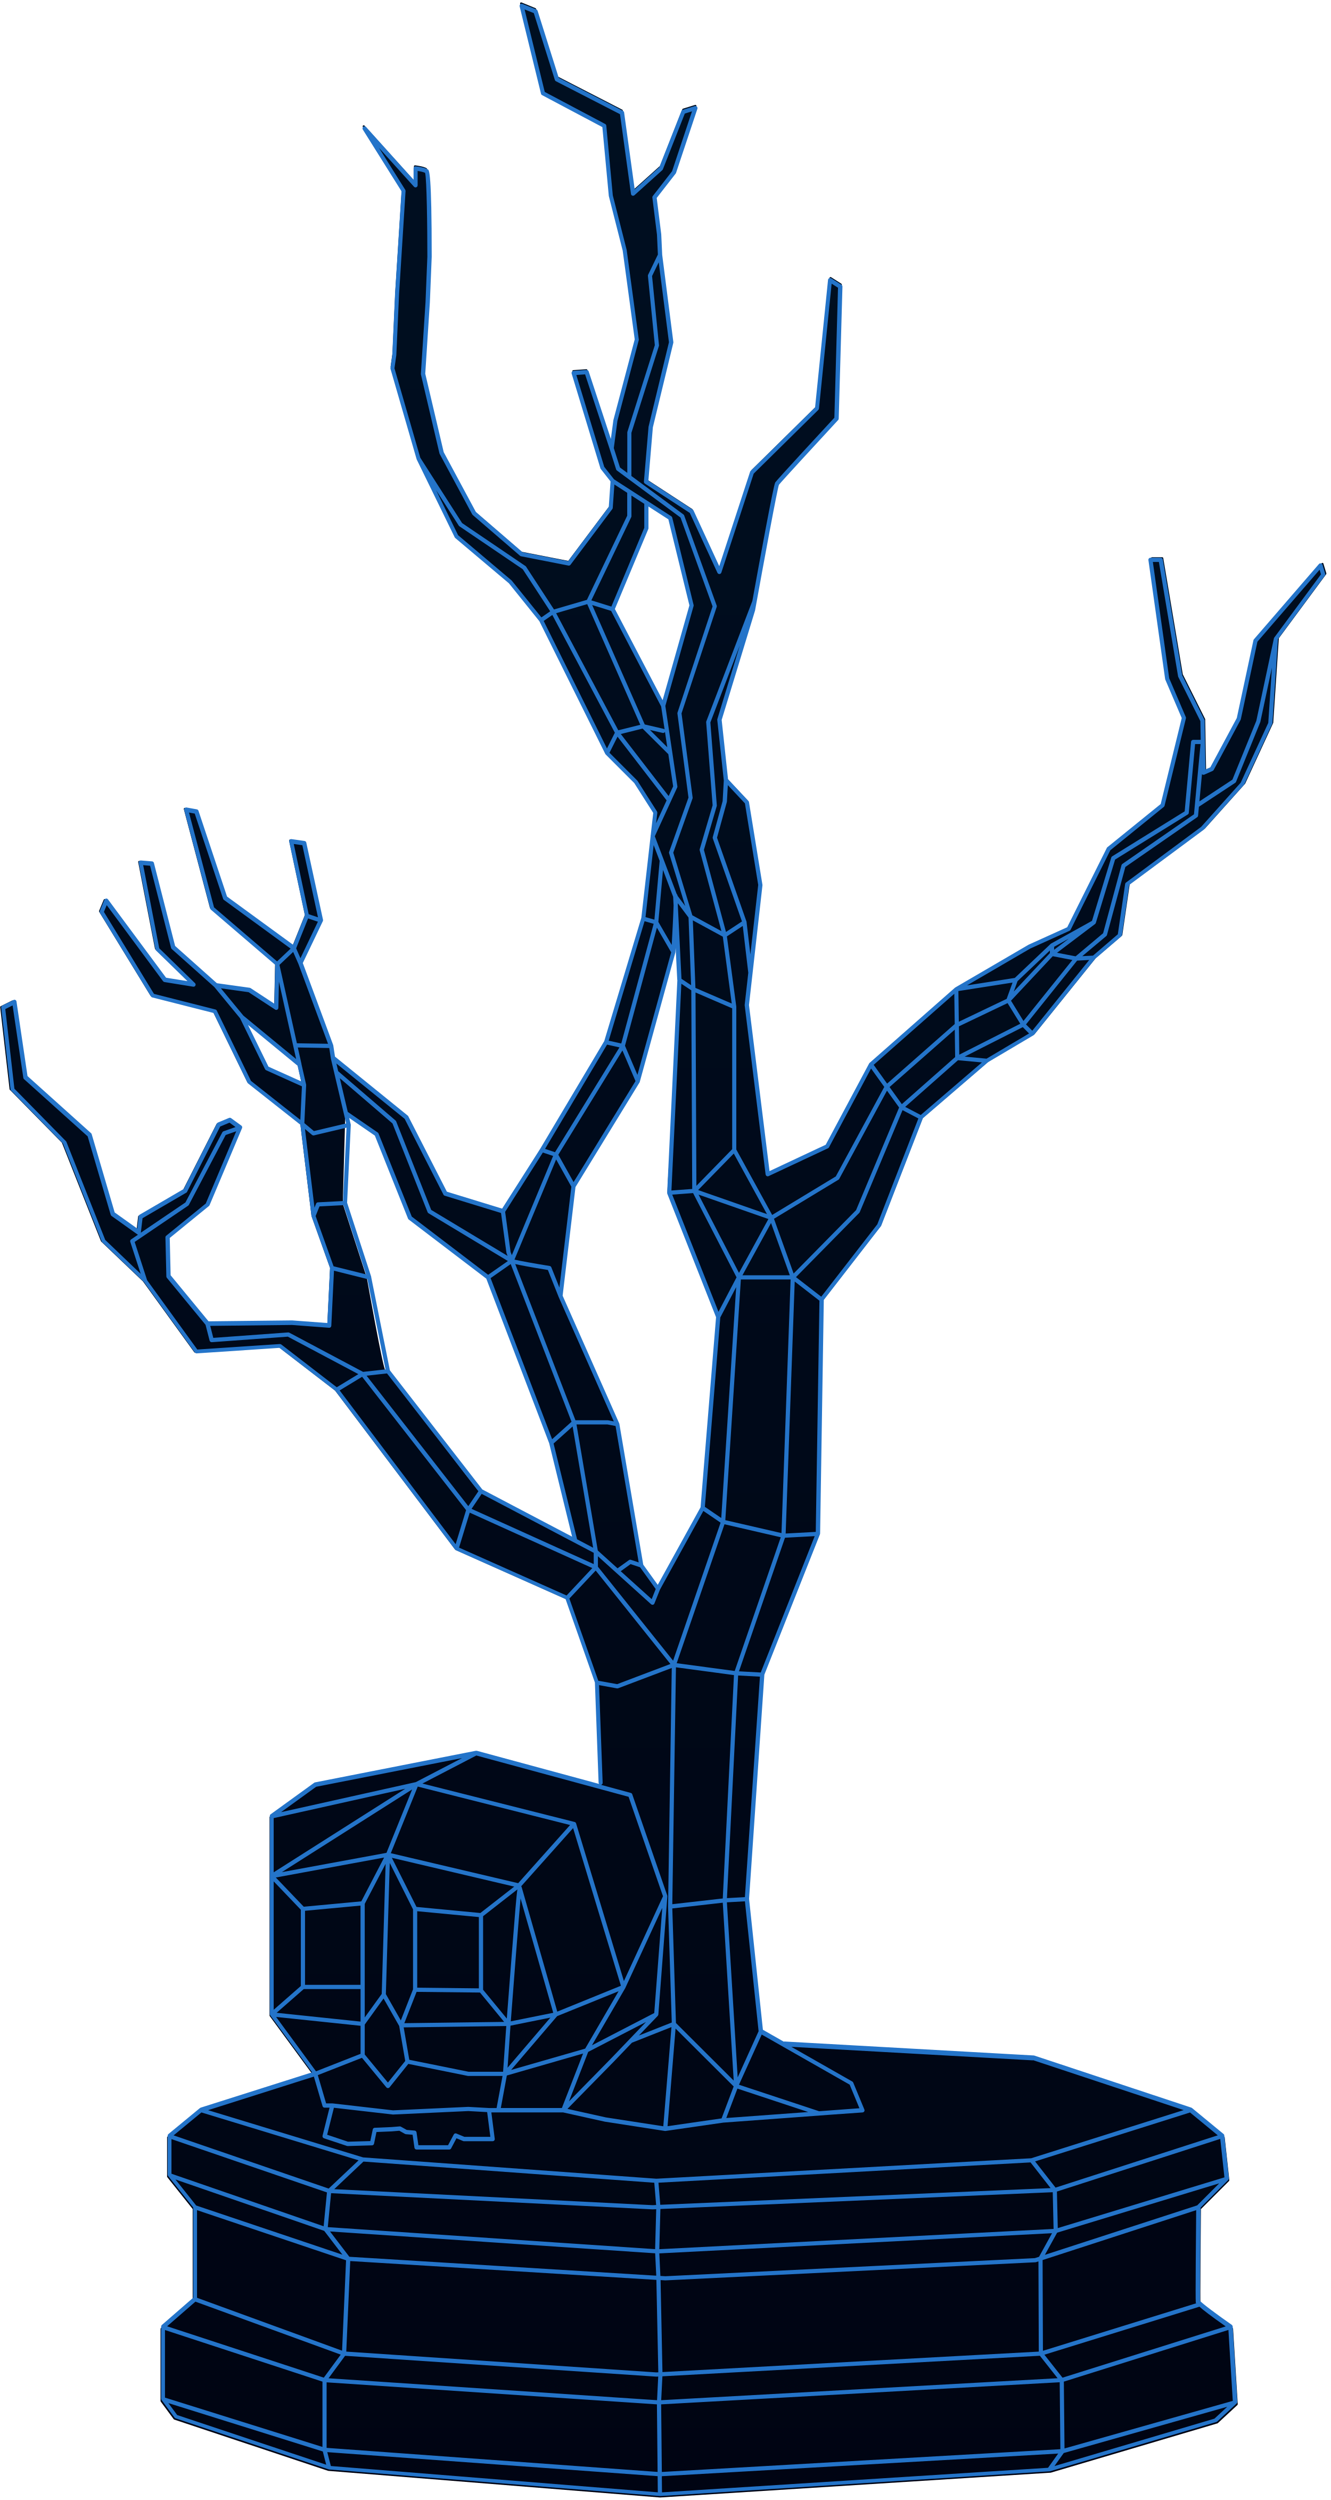 <svg width="278" height="522" viewBox="0 0 278 522" fill="none" xmlns="http://www.w3.org/2000/svg">
<path d="M276.422 117.673C276.396 117.594 276.334 117.542 276.255 117.524C276.176 117.507 276.097 117.533 276.045 117.594L262.42 133.343C262.42 133.343 262.376 133.404 262.376 133.439L258.883 149.74L253.291 160.14L251.912 160.753L251.728 150.196C251.728 150.196 251.728 150.135 251.702 150.099L247.049 140.796L242.967 116.525C242.949 116.419 242.862 116.34 242.748 116.34H240.606C240.544 116.34 240.483 116.367 240.439 116.419C240.395 116.463 240.377 116.533 240.386 116.595L243.889 141.48C243.889 141.48 243.889 141.515 243.906 141.533L247.383 149.626L242.941 167.759L231.713 176.852C231.713 176.852 231.669 176.896 231.651 176.923L223.32 193.574L215.2 197.248L199.794 206.218L181.885 221.967C181.885 221.967 181.85 222.002 181.833 222.028L172.721 239.074L160.606 244.748L156.261 209.717L159.079 184.639C159.079 184.639 159.079 184.595 159.079 184.578L156.261 167.277C156.261 167.277 156.234 167.198 156.208 167.163L151.88 162.551L150.528 150.029L157.525 127.108C159.377 116.867 162.239 101.39 162.555 100.75C162.862 100.285 171.632 90.789 174.986 87.167C175.021 87.132 175.038 87.08 175.047 87.027L175.828 59.424C175.828 59.345 175.793 59.275 175.723 59.231L173.581 57.872C173.52 57.828 173.44 57.828 173.37 57.863C173.3 57.898 173.256 57.959 173.247 58.038L170.535 84.782L156.963 98.137C156.963 98.137 156.919 98.189 156.91 98.225L150.274 118.498L144.673 106.371C144.673 106.371 144.629 106.3 144.594 106.283L135.166 100.136L136.123 88.833L140.407 71.147C140.407 71.147 140.407 71.095 140.407 71.068L138.072 52.812L137.878 48.516L136.913 40.825L140.942 35.652C140.942 35.652 140.968 35.608 140.977 35.591L145.454 22.175C145.481 22.096 145.454 22.008 145.402 21.956C145.34 21.894 145.252 21.877 145.182 21.903L142.654 22.683C142.592 22.701 142.54 22.753 142.513 22.815L137.861 34.626L132.365 39.563L130.083 23.06C130.074 22.99 130.03 22.929 129.969 22.894L116.423 15.94L111.973 1.84C111.955 1.779 111.902 1.726 111.841 1.7L108.927 0.508C108.848 0.481 108.769 0.49 108.698 0.543C108.637 0.595 108.611 0.683 108.628 0.762L113.105 19.035C113.123 19.097 113.158 19.149 113.219 19.176L125.957 25.928L127.318 40.422L130.232 51.865L132.76 70.481L128.292 87.378L127.643 92.262L122.683 77.233C122.647 77.136 122.56 77.066 122.463 77.084L119.742 77.276C119.672 77.276 119.61 77.32 119.575 77.373C119.54 77.425 119.522 77.496 119.549 77.557L125.58 97.383C125.58 97.383 125.597 97.435 125.615 97.453L127.704 100.11L127.326 105.599L118.688 117.103L108.953 115.201L99.103 106.713L92.326 94.138L88.446 77.671L89.421 62.729L89.807 53.198C89.807 46.621 89.719 35.529 89.122 35.135C88.507 34.731 86.875 34.538 86.69 34.512C86.629 34.512 86.567 34.53 86.524 34.565C86.48 34.608 86.453 34.67 86.453 34.731V37.66L76.13 26.226C76.051 26.138 75.928 26.129 75.831 26.2C75.743 26.27 75.717 26.392 75.779 26.489L83.916 39.458L82.556 60.967L81.976 73.778L81.59 76.496C81.59 76.496 81.59 76.557 81.59 76.584L87.05 95.471L95.03 111.798C95.03 111.798 95.065 111.851 95.083 111.868L106.346 121.365L112.745 129.292L126.563 157.088C126.563 157.088 126.589 157.132 126.607 157.149L132.611 163.138L136.658 169.487L136.088 174.336L134.147 191.54L126.387 217.346L112.965 239.89L104.88 252.578L93.064 248.965L84.935 233.112C84.935 233.112 84.9 233.059 84.873 233.041L69.563 220.651L69.186 218.249V218.179L62.786 200.966L67.026 192.11V192.101C67.026 192.101 67.026 192.101 67.035 192.092C67.035 192.075 67.035 192.066 67.035 192.048C67.035 192.022 67.053 191.996 67.044 191.969L63.541 175.835C63.524 175.748 63.445 175.677 63.357 175.669L60.636 175.283C60.565 175.274 60.495 175.3 60.442 175.353C60.39 175.406 60.372 175.476 60.39 175.546L63.682 191.031L61.083 197.511L46.967 187.217L40.954 169.206C40.928 169.127 40.866 169.075 40.787 169.057L38.645 168.671C38.575 168.663 38.496 168.68 38.443 168.742C38.391 168.794 38.373 168.873 38.391 168.943L43.842 189.549C43.842 189.549 43.877 189.628 43.912 189.663L57.458 201.255L57.273 209.892L51.962 206.42C51.962 206.42 51.901 206.394 51.874 206.385L44.931 205.42L36.082 197.538L31.622 180.106C31.596 180.018 31.517 179.948 31.429 179.939L29.094 179.746C29.024 179.737 28.953 179.764 28.91 179.816C28.866 179.869 28.848 179.939 28.857 180L32.36 198.081C32.36 198.081 32.386 198.169 32.421 198.195L39.514 205.096L34.256 204.245L22.045 187.796C22.001 187.734 21.922 187.699 21.843 187.708C21.764 187.717 21.694 187.769 21.667 187.839L20.693 190.172C20.666 190.233 20.675 190.312 20.71 190.374L31.412 207.867C31.438 207.92 31.491 207.955 31.543 207.963L44.483 211.243L51.637 225.921C51.637 225.921 51.672 225.974 51.699 226L62.725 234.69L65.06 253.893L68.94 264.74L68.369 276.525L60.794 275.955L43.192 276.148L35.134 266.371L34.941 258.391L43.227 251.657C43.227 251.657 43.28 251.605 43.289 251.569L50.101 235.435C50.119 235.383 50.119 235.33 50.101 235.286C50.101 235.277 50.084 235.269 50.075 235.26C50.057 235.234 50.048 235.199 50.022 235.181L47.88 233.629C47.819 233.585 47.74 233.576 47.669 233.603L45.334 234.576C45.291 234.594 45.247 234.629 45.22 234.681L38.241 248.422L28.953 253.832C28.892 253.867 28.857 253.928 28.848 253.998L28.506 256.936L23.423 253.306L18.577 236.856C18.577 236.856 18.542 236.786 18.516 236.751L5.146 224.746L2.82 209.077C2.811 209.007 2.767 208.945 2.705 208.91C2.644 208.875 2.565 208.875 2.504 208.91L0.16 210.077C0.081 210.12 0.028 210.208 0.037 210.296L1.994 227.403C1.994 227.456 2.021 227.5 2.056 227.535L12.924 238.583L21.079 259.146C21.079 259.146 21.105 259.198 21.132 259.224L29.866 267.555L40.568 282.33C40.611 282.391 40.691 282.435 40.761 282.417L58.195 281.26L69.976 290.327L95.065 323.542C95.065 323.542 95.118 323.595 95.153 323.612L118.223 333.88L124.412 351.452L124.675 351.584L125.185 372.409L125.29 372.988L99.393 365.973C99.393 365.973 99.323 365.964 99.296 365.973L65.63 372.585C65.63 372.585 65.569 372.602 65.543 372.62L56.395 379.231C56.395 379.231 56.369 379.266 56.352 379.284C56.352 379.284 56.343 379.293 56.334 379.301C56.316 379.336 56.299 379.372 56.299 379.415V420.821C56.299 420.864 56.316 420.917 56.343 420.952L65.306 433.149L41.656 440.638C41.656 440.638 41.647 440.646 41.639 440.655C41.63 440.655 41.612 440.664 41.603 440.673C41.603 440.673 41.586 440.673 41.577 440.673L34.967 446.109C34.967 446.109 34.914 446.162 34.897 446.197C34.897 446.197 34.897 446.206 34.897 446.214C34.897 446.232 34.897 446.258 34.897 446.276V454.439C34.897 454.439 34.914 454.474 34.914 454.492C34.914 454.51 34.914 454.527 34.932 454.545C34.932 454.545 34.932 454.562 34.941 454.571L40.243 461.217V480.289L33.606 486.059C33.606 486.059 33.597 486.094 33.589 486.103C33.571 486.12 33.553 486.129 33.545 486.155C33.545 486.173 33.545 486.182 33.545 486.19C33.545 486.199 33.527 486.208 33.527 486.217V501.281C33.527 501.281 33.545 501.325 33.545 501.351C33.545 501.369 33.545 501.378 33.562 501.395V501.413L36.284 505.104C36.284 505.104 36.345 505.166 36.389 505.183L68.554 515.89L137.852 521.449L219.37 516.275C219.37 516.275 219.379 516.275 219.388 516.275C219.396 516.275 219.388 516.275 219.396 516.275H219.449L254.283 505.972C254.318 505.964 254.344 505.946 254.37 505.92L258.461 502.132C258.461 502.132 258.461 502.114 258.47 502.105C258.496 502.079 258.505 502.044 258.505 502.009C258.505 501.991 258.523 501.983 258.523 501.956L257.548 486.208C257.548 486.208 257.539 486.19 257.539 486.182C257.539 486.173 257.539 486.164 257.539 486.155C257.531 486.12 257.504 486.103 257.478 486.085C257.469 486.076 257.469 486.05 257.452 486.041C254.335 483.875 250.912 481.341 250.736 480.938C250.657 480.421 250.78 466.628 250.833 461.235L256.706 455.369C256.706 455.369 256.706 455.351 256.714 455.342C256.741 455.307 256.749 455.281 256.749 455.237C256.749 455.22 256.767 455.211 256.767 455.193L255.793 446.249C255.793 446.249 255.793 446.232 255.793 446.214C255.784 446.188 255.766 446.171 255.749 446.153L249.13 440.708C249.13 440.708 249.112 440.708 249.103 440.699C249.086 440.69 249.077 440.673 249.059 440.673L216.166 429.782C216.166 429.782 216.131 429.773 216.104 429.773L163.951 426.853C163.881 426.853 163.819 426.88 163.784 426.932L159.184 424.319L156.278 396.768L159.491 349.856L171.158 320.438C171.158 320.438 171.176 320.385 171.176 320.359L171.957 271.448L183.975 255.954C183.975 255.954 184.001 255.919 184.01 255.901L192.745 233.401L206.492 221.598L216.025 215.96C216.025 215.96 216.052 215.943 216.061 215.934C216.061 215.934 216.061 215.934 216.069 215.934C216.069 215.934 216.078 215.934 216.078 215.925L228.895 200.01L234.346 195.345C234.346 195.345 234.417 195.266 234.417 195.214L235.962 184.613L251.684 172.977L260.05 163.647C260.05 163.647 260.077 163.612 260.085 163.594L265.923 150.959C265.923 150.959 265.941 150.906 265.941 150.88L267.108 133.255L276.993 119.892C277.037 119.839 277.046 119.76 277.028 119.699L276.44 117.752L276.422 117.673ZM55.43 223.098L50.909 213.023L61.979 221.555L63.076 226.544L55.43 223.107V223.098ZM128.16 126.863L135.192 110.045L135.21 105.011L139.792 107.966L144.234 126.1L138.458 146.504L128.16 126.863ZM100.306 311.634C100.236 312.09 80.949 286.179 80.484 286.083C80.019 285.986 76.621 266.818 76.621 266.818L71.591 251.315L72.135 232.156L78.491 236.523L85.558 254.06L101.728 266.371L115.045 300.866L119.663 321.306C119.663 321.306 100.385 311.178 100.315 311.643L100.306 311.634ZM146.745 315.168C146.894 314.738 137.299 331.355 137.299 331.355L133.682 327.093L128.608 297.543L116.687 270.615L119.628 247.159L132.971 226.448L140.881 198.616L141.162 193.592C143.479 197.529 139.037 248.781 139.441 248.939C139.976 249.149 149.264 274.903 149.703 274.929C150.142 274.955 146.587 315.589 146.745 315.159V315.168Z" fill="url(#paint0_linear_642_882)"/>
<path d="M276.811 119.871L276.224 117.928C276.181 117.779 276.049 117.657 275.901 117.622C275.743 117.587 275.585 117.639 275.48 117.762L261.896 133.482C261.843 133.535 261.817 133.605 261.799 133.675L258.325 149.911L252.793 160.205L251.786 160.651L251.602 150.445C251.602 150.384 251.585 150.314 251.558 150.262L246.928 141.01L242.867 116.816C242.832 116.606 242.648 116.449 242.438 116.449H240.302C240.18 116.449 240.057 116.501 239.969 116.597C239.882 116.694 239.847 116.816 239.864 116.948L243.357 141.789C243.357 141.789 243.374 141.867 243.392 141.902L246.823 149.92L242.429 167.873L231.286 176.897C231.234 176.932 231.199 176.985 231.173 177.046L222.901 193.598L214.848 197.239L199.583 206.141C199.583 206.141 199.557 206.158 199.539 206.167C199.522 206.176 199.504 206.193 199.487 206.202L199.46 206.22L181.604 221.94C181.604 221.94 181.569 221.984 181.552 222.001C181.543 222.019 181.526 222.036 181.517 222.054C181.517 222.054 181.517 222.054 181.517 222.063L172.466 239.008L160.728 244.514L156.439 209.843L159.249 184.862C159.249 184.862 159.249 184.784 159.249 184.74L156.439 167.47C156.422 167.383 156.387 167.304 156.326 167.242L152.063 162.691L150.732 150.314L157.709 127.451C159.529 117.341 162.374 102.006 162.689 101.227C163.022 100.746 170.278 92.877 175.066 87.695C175.136 87.616 175.18 87.52 175.18 87.406L175.959 59.852C175.959 59.694 175.889 59.554 175.757 59.467L173.622 58.11C173.49 58.031 173.333 58.022 173.193 58.084C173.053 58.154 172.965 58.285 172.948 58.434L170.243 85.052L156.772 98.33C156.719 98.382 156.684 98.435 156.667 98.505L150.225 118.208L144.868 106.61C144.833 106.531 144.78 106.47 144.71 106.426L135.423 100.361L136.36 89.236L140.631 71.581C140.64 71.528 140.649 71.476 140.64 71.423L138.312 53.217L138.111 48.91L137.165 41.33L141.13 36.236C141.13 36.236 141.183 36.148 141.2 36.105L145.664 22.712C145.717 22.555 145.673 22.389 145.559 22.266C145.446 22.152 145.27 22.109 145.122 22.152L142.601 22.931C142.47 22.966 142.373 23.063 142.321 23.185L137.699 34.923L132.57 39.545L130.355 23.483C130.338 23.343 130.25 23.22 130.119 23.15L116.701 16.244L112.289 2.257C112.245 2.134 112.158 2.029 112.035 1.985L109.121 0.821C108.972 0.76 108.797 0.786 108.674 0.9C108.552 1.005 108.499 1.171 108.534 1.338L112.998 19.579C113.024 19.701 113.112 19.806 113.217 19.859L125.813 26.538L127.16 40.928L130.058 52.324L132.57 70.863L128.115 87.713L127.589 91.643L122.95 77.541C122.889 77.349 122.705 77.226 122.504 77.244L119.79 77.436C119.659 77.445 119.537 77.515 119.458 77.629C119.379 77.743 119.362 77.874 119.397 78.005L125.41 97.796C125.427 97.849 125.454 97.892 125.489 97.936L127.519 100.518L127.152 105.849L118.661 117.166L109.147 115.302L99.396 106.89L92.674 94.4L88.822 78.023L89.785 63.134L90.17 53.611C90.17 35.912 89.627 35.553 89.391 35.396C88.743 34.958 87.054 34.766 86.87 34.739C86.748 34.73 86.625 34.765 86.529 34.844C86.433 34.923 86.38 35.045 86.38 35.168V37.523L76.472 26.529C76.323 26.363 76.06 26.336 75.885 26.476C75.701 26.616 75.658 26.861 75.78 27.054L83.859 39.938L82.511 61.348L81.934 74.11L81.549 76.824C81.549 76.885 81.549 76.946 81.557 77.007L86.984 95.765C86.984 95.765 86.993 95.8 87.002 95.818L87.019 95.897L94.976 112.195C95.002 112.247 95.037 112.3 95.089 112.335L106.285 121.779L112.657 129.701L126.416 157.404C126.416 157.404 126.443 157.439 126.451 157.457C126.46 157.474 126.469 157.492 126.487 157.5C126.487 157.5 126.487 157.509 126.495 157.518L132.474 163.496L136.439 169.728L135.914 174.35C135.878 174.429 135.878 174.516 135.887 174.595L133.953 191.62L126.206 217.371L112.849 239.823L104.875 252.348L93.339 248.812L85.277 233.065C85.251 233.013 85.207 232.96 85.163 232.925L69.968 220.61L69.609 218.255C69.609 218.255 69.601 218.194 69.583 218.168L63.246 201.073L67.439 192.311C67.439 192.311 67.439 192.294 67.439 192.285C67.439 192.276 67.456 192.267 67.456 192.259C67.482 192.189 67.482 192.119 67.465 192.049C67.465 192.049 67.465 192.04 67.465 192.031L63.972 175.925C63.937 175.742 63.789 175.61 63.605 175.584L60.891 175.199C60.751 175.173 60.602 175.225 60.506 175.33C60.41 175.435 60.366 175.584 60.401 175.715L63.675 191.112L61.215 197.257L47.42 187.191L41.451 169.273C41.398 169.124 41.267 169.011 41.118 168.984L38.983 168.599C38.834 168.564 38.685 168.625 38.58 168.73C38.475 168.844 38.44 168.993 38.475 169.142L43.91 189.711C43.937 189.799 43.98 189.878 44.05 189.93L57.478 201.441L57.303 209.563L52.34 206.307C52.287 206.272 52.226 206.246 52.156 206.237L45.302 205.283L36.575 197.502L32.146 180.171C32.103 179.987 31.945 179.856 31.761 179.847L29.433 179.654C29.302 179.645 29.162 179.698 29.074 179.794C28.987 179.899 28.943 180.039 28.969 180.171L32.462 198.219C32.479 198.307 32.523 198.386 32.584 198.447L39.158 204.854L34.685 204.136L22.562 187.786C22.466 187.663 22.308 187.584 22.159 187.611C22.002 187.628 21.87 187.733 21.809 187.873L20.837 190.202C20.785 190.333 20.794 190.482 20.864 190.596L31.534 208.058C31.595 208.154 31.691 208.224 31.796 208.25L44.602 211.498L51.692 226.063C51.718 226.124 51.762 226.177 51.815 226.212L62.738 234.833L65.049 253.862C65.049 253.862 65.058 253.924 65.075 253.959L68.927 264.742L68.366 276.235L61.014 275.684L43.56 275.876L35.639 266.257L35.455 258.475L43.63 251.814C43.683 251.77 43.727 251.709 43.762 251.648L50.554 235.542C50.572 235.499 50.58 235.455 50.589 235.402C50.589 235.402 50.589 235.402 50.589 235.393C50.589 235.341 50.589 235.288 50.563 235.236C50.563 235.236 50.563 235.227 50.563 235.218C50.563 235.201 50.545 235.192 50.545 235.183C50.528 235.148 50.51 235.122 50.493 235.096C50.475 235.078 50.458 235.061 50.44 235.043C50.431 235.035 50.423 235.017 50.405 235.008L48.27 233.459C48.147 233.372 47.981 233.354 47.841 233.407L45.512 234.378C45.416 234.422 45.337 234.492 45.294 234.588L38.37 248.252L29.17 253.617C29.048 253.687 28.969 253.81 28.96 253.941L28.663 256.506L23.954 253.145L19.148 236.794C19.122 236.715 19.078 236.645 19.017 236.593L5.747 224.671L3.445 209.108C3.428 208.968 3.34 208.846 3.218 208.784C3.095 208.714 2.946 208.714 2.824 208.784L0.487 209.948C0.32 210.027 0.224 210.202 0.25 210.386L2.202 227.463C2.211 227.56 2.255 227.647 2.325 227.717L13.126 238.711L21.24 259.202C21.266 259.263 21.301 259.316 21.345 259.359L30.028 267.64L40.698 282.388C40.786 282.511 40.934 282.581 41.083 282.572L58.379 281.417L70.038 290.397L95.037 323.536C95.037 323.536 95.054 323.545 95.063 323.554C95.098 323.589 95.133 323.615 95.177 323.641C95.186 323.641 95.195 323.659 95.212 323.668L118.127 333.874L124.254 351.292L125.025 372.186C125.025 372.3 125.077 372.405 125.156 372.475L99.588 365.542H99.571C99.571 365.542 99.553 365.542 99.545 365.542C99.492 365.533 99.448 365.533 99.396 365.542H99.378L65.811 372.142C65.749 372.151 65.688 372.177 65.635 372.212L56.515 378.812C56.462 378.847 56.427 378.891 56.401 378.943C56.392 378.961 56.383 378.978 56.383 378.996C56.366 379.039 56.357 379.074 56.357 379.118C56.357 379.127 56.357 379.136 56.357 379.153V420.485C56.357 420.485 56.357 420.502 56.357 420.511C56.357 420.529 56.357 420.546 56.357 420.555C56.357 420.572 56.357 420.599 56.357 420.616C56.357 420.634 56.375 420.651 56.392 420.677C56.392 420.695 56.41 420.712 56.419 420.73V420.747L65.18 432.678L41.906 440.057C41.906 440.057 41.88 440.074 41.871 440.083C41.845 440.092 41.819 440.109 41.801 440.118C41.792 440.118 41.775 440.127 41.766 440.135L35.184 445.562C35.123 445.606 35.079 445.667 35.044 445.746C35.044 445.755 35.044 445.772 35.035 445.781C35.035 445.781 35.017 445.869 35.017 445.904V454.044C35.017 454.044 35.017 454.053 35.017 454.061C35.017 454.079 35.017 454.096 35.026 454.114C35.026 454.149 35.035 454.184 35.052 454.21C35.052 454.228 35.07 454.245 35.079 454.263C35.087 454.28 35.096 454.298 35.105 454.315L40.348 460.889V479.743L33.801 485.432C33.801 485.432 33.792 485.45 33.783 485.45C33.757 485.476 33.739 485.502 33.722 485.537C33.705 485.564 33.696 485.581 33.687 485.607C33.687 485.607 33.678 485.625 33.678 485.634C33.678 485.66 33.678 485.686 33.669 485.712C33.669 485.73 33.661 485.747 33.661 485.774V500.811C33.661 500.811 33.661 500.82 33.661 500.829C33.661 500.908 33.687 500.986 33.731 501.056V501.074L36.444 504.759C36.497 504.829 36.575 504.882 36.654 504.917L68.673 515.586C68.673 515.586 68.743 515.604 68.778 515.604L137.865 521.153C137.865 521.153 137.883 521.153 137.892 521.153C137.892 521.153 137.892 521.153 137.9 521.153H137.918L219.225 515.989C219.26 515.989 219.295 515.989 219.321 515.972L254.053 505.687C254.114 505.669 254.176 505.634 254.228 505.591L258.307 501.809C258.307 501.809 258.325 501.783 258.333 501.774C258.36 501.739 258.386 501.713 258.403 501.678C258.412 501.66 258.421 501.634 258.421 501.617C258.43 501.582 258.438 501.547 258.438 501.503C258.438 501.494 258.438 501.477 258.438 501.468L257.467 485.747C257.467 485.747 257.458 485.721 257.449 485.704C257.449 485.686 257.449 485.669 257.449 485.642C257.449 485.625 257.432 485.616 257.423 485.599C257.414 485.572 257.397 485.555 257.388 485.529C257.362 485.494 257.344 485.467 257.309 485.441C257.3 485.432 257.292 485.415 257.283 485.406C254.316 483.34 251.086 480.942 250.666 480.408C250.613 479.349 250.701 468.346 250.771 460.924L256.565 455.129C256.565 455.129 256.583 455.103 256.591 455.094C256.618 455.059 256.635 455.033 256.653 454.998C256.661 454.972 256.67 454.954 256.67 454.928C256.679 454.893 256.688 454.858 256.679 454.814C256.679 454.797 256.679 454.788 256.679 454.77L255.707 445.842C255.707 445.842 255.707 445.816 255.707 445.799C255.707 445.799 255.69 445.746 255.681 445.72C255.655 445.659 255.611 445.606 255.567 445.562L248.968 440.127C248.968 440.127 248.889 440.074 248.836 440.057C248.836 440.057 248.836 440.057 248.819 440.048L216.021 429.177C216.021 429.177 215.951 429.159 215.907 429.159L163.906 426.244C163.836 426.236 163.766 426.244 163.704 426.279L159.345 423.794L156.457 396.44L159.652 349.647L171.267 320.315C171.267 320.298 171.267 320.28 171.276 320.263C171.276 320.228 171.293 320.202 171.293 320.167L172.063 271.412L184.003 256.007C184.003 256.007 184.046 255.937 184.064 255.893L192.756 233.485L206.384 221.765L215.89 216.137C215.89 216.137 215.925 216.111 215.942 216.093C215.951 216.084 215.969 216.076 215.977 216.067C215.977 216.067 215.977 216.058 215.986 216.049C215.986 216.049 216.004 216.041 216.004 216.032L228.757 200.18L234.192 195.523C234.271 195.453 234.324 195.357 234.341 195.252L235.864 184.757L251.436 173.221C251.436 173.221 251.48 173.186 251.497 173.16L259.839 163.846C259.839 163.846 259.891 163.776 259.909 163.741L265.73 151.128C265.756 151.076 265.765 151.023 265.765 150.971L266.92 133.438L276.741 120.151C276.82 120.037 276.846 119.897 276.811 119.766V119.871ZM215.251 198.018L223.4 194.333C223.487 194.289 223.566 194.219 223.61 194.132L231.908 177.527L243.085 168.468C243.156 168.407 243.217 168.328 243.234 168.232L247.698 149.99C247.725 149.903 247.716 149.798 247.672 149.71L244.206 141.614L240.792 117.333H242.053L246.062 141.22C246.062 141.22 246.079 141.307 246.105 141.342L250.718 150.568L250.788 154.472H249.213C248.985 154.472 248.801 154.647 248.775 154.866L247.436 169.404L232.293 178.796C232.206 178.849 232.135 178.936 232.109 179.042L228.083 192.259L219.505 197.02C219.505 197.02 219.444 197.064 219.417 197.09C219.417 197.09 219.417 197.09 219.417 197.099L211.96 204.18L201.973 205.738L215.26 198.001L215.251 198.018ZM249.388 170.017L234.42 180.381C234.332 180.442 234.271 180.53 234.245 180.626L230.402 194.849L224.66 199.672L220.774 198.928L228.722 192.924C228.722 192.924 228.739 192.898 228.757 192.889C228.774 192.871 228.801 192.845 228.818 192.819C228.836 192.793 228.844 192.775 228.853 192.749C228.853 192.731 228.871 192.723 228.879 192.705L232.906 179.47L248.092 170.052C248.206 169.982 248.285 169.86 248.294 169.72L249.615 155.356H250.753L249.379 170.017H249.388ZM215.619 215.209L214.297 213.887L224.975 200.565L227.496 200.434L215.61 215.2L215.619 215.209ZM206.051 221.039L201.482 220.61L213.623 214.456L214.936 215.778L206.043 221.047L206.051 221.039ZM192.309 232.803L189.062 231.104L200.091 221.362L205.089 221.826L192.318 232.794L192.309 232.803ZM158.89 349.2L154.347 348.955L163.958 321.059L170.164 320.727L158.89 349.2ZM155.582 396.099L151.835 396.309L154.172 349.822L158.724 350.067L155.582 396.099ZM159.092 424.791L177.464 435.251L179.504 440.179L171.083 440.801L154.347 435.269L159.092 424.8V424.791ZM126.487 442.079L118.521 440.31L128.255 430.393L131.983 426.498L140.246 423.233L138.539 443.943L126.469 442.079H126.487ZM102.144 440.135L97.82 439.89L82.1 440.617L69.434 439.164C69.434 439.164 69.417 439.164 69.408 439.164C69.408 439.164 69.391 439.164 69.382 439.164H68.113L66.379 433.264L75.605 429.649L80.691 435.811C80.778 435.917 80.901 435.969 81.032 435.969C81.163 435.969 81.286 435.908 81.373 435.803L85.286 430.919L97.759 433.439C97.759 433.439 97.82 433.439 97.847 433.439H104.963L103.72 440.135H102.153H102.144ZM69.723 440.074L82.074 441.492L97.82 440.766L101.75 440.984L102.416 446.149H96.989L95.326 445.457C95.116 445.37 94.879 445.457 94.774 445.659L93.584 447.899H87.387L87.002 445.221C86.975 445.02 86.809 444.862 86.608 444.845L84.953 444.705L83.728 444.022C83.649 443.978 83.57 443.96 83.483 443.969L81.759 444.109L78.266 444.258C78.065 444.258 77.898 444.407 77.855 444.608L77.347 447.033L72.673 447.164L68.331 445.711L69.741 440.074H69.723ZM99.466 366.523L131.292 375.153L138.478 395.915L130.312 413.631L120.316 380.676C120.316 380.676 120.307 380.659 120.298 380.659C120.281 380.606 120.246 380.562 120.211 380.519C120.211 380.51 120.202 380.501 120.184 380.492C120.132 380.449 120.071 380.422 120.009 380.405C120.009 380.405 120.009 380.405 120.001 380.405L88.227 372.387L99.475 366.54L99.466 366.523ZM136.649 420.301L123.642 427.032L130.609 415.067C130.609 415.067 130.609 415.058 130.618 415.049V415.032L138.329 398.322L136.649 420.292V420.301ZM97.882 432.564L85.487 430.061L84.314 423.295L105.742 423.014L105.077 432.564H97.882ZM129.69 414.603L116.394 420.004L108.954 393.998C108.954 393.998 108.954 393.998 108.954 393.99C108.937 393.937 108.91 393.893 108.884 393.858C108.884 393.849 108.867 393.841 108.858 393.832L119.703 381.683L129.69 414.612V414.603ZM63.71 398.952L75.299 397.867V414.41H63.71V398.944V398.952ZM76.183 414.857V397.499L80.542 389.14L79.728 416.31L76.183 421.22V414.857ZM115.554 420.249L106.687 422.034C107.352 413.255 108.289 401.228 108.727 396.379L115.554 420.257V420.249ZM87.142 399.04L100.017 400.265V415.146L87.142 415.005V399.04ZM100.901 400.082L108.07 394.488C107.86 395.784 107.589 399.198 106.871 408.318C106.442 413.754 106.031 419.198 105.856 421.456L100.901 415.434V400.09V400.082ZM100.332 399.416L86.993 398.147L81.846 387.889L107.405 393.902L100.332 399.416ZM81.417 388.983L86.266 398.655V415.347L83.719 421.842L80.594 416.345L81.408 388.983H81.417ZM87.002 415.881L100.254 416.021L105.295 422.148L84.446 422.419L87.01 415.881H87.002ZM106.626 422.936L114.959 421.255L106.013 431.715L106.626 422.936ZM108.236 393.193L81.627 386.926L87.255 373.017L119.073 381.044L108.228 393.193H108.236ZM80.717 386.856L58.869 390.882L86.083 373.612L80.717 386.865V386.856ZM80.227 387.836L75.465 396.983L63.447 398.103L57.609 392.003L80.236 387.836H80.227ZM62.834 398.734V414.655L57.163 419.618V392.808L62.834 398.734ZM63.438 415.294H75.308V422.087L57.775 420.249L63.447 415.294H63.438ZM76.183 422.708L80.113 417.264L83.378 423.006L84.638 430.306L81.023 434.822L76.183 428.958V422.708ZM116.368 420.949L129.2 415.75L122.224 427.732L106.757 432.179L116.368 420.949ZM57.163 390.917V379.6L84.647 373.472L57.163 390.917ZM75.308 422.962V428.818L66.003 432.468L57.67 421.115L75.308 422.962ZM105.864 433.343L121.786 428.757L117.357 440.127H104.604L105.864 433.343ZM122.854 428.415L134.924 422.174L127.633 429.781L118.845 438.735L122.854 428.415ZM141.104 423.54L153.236 435.628L150.715 442.297L139.432 443.926L141.104 423.531V423.54ZM154.015 436.074L168.807 440.967L151.695 442.219L154.024 436.074H154.015ZM141.183 422.384L140.421 398.462L150.96 397.263L153.245 434.402L141.183 422.384ZM118.329 333.121L95.877 323.125L98.109 315.825L123.712 327.397L118.329 333.13V333.121ZM70.949 290.301L75.631 287.456L97.348 315.3L95.168 322.416L70.94 290.301H70.949ZM77.531 266.616V266.563L72.498 251.114L73.268 234.895C73.268 234.895 73.268 234.816 73.259 234.772L72.936 233.415L78.292 237.1L85.225 254.44C85.251 254.51 85.303 254.58 85.365 254.624L101.567 266.966L114.705 301.339L119.493 320.84L100.744 310.985L81.435 286.109L77.531 266.642C77.531 266.642 77.531 266.624 77.531 266.616ZM71.64 250.764L66.406 251.035C66.239 251.035 66.082 251.149 66.021 251.306L65.688 252.147L63.701 235.726L65.18 236.96C65.259 237.03 65.355 237.065 65.46 237.065C65.495 237.065 65.531 237.065 65.566 237.057L72.375 235.446L71.649 250.773L71.64 250.764ZM62.152 222.509L62.896 225.774L56.077 222.71L51.797 213.992L62.152 222.509ZM62.975 222.168L62.204 218.701L68.769 218.815L69.102 220.977C69.102 220.977 69.102 220.986 69.102 220.995C69.102 220.995 69.102 221.004 69.102 221.012L72.296 234.562L65.566 236.155L63.57 234.492L63.946 226.562C63.946 226.562 63.946 226.509 63.937 226.483C63.937 226.474 63.937 226.457 63.937 226.448L62.966 222.185L62.975 222.168ZM113.383 240.637L115.528 241.346L106.906 262.064L106.643 261.39L105.506 253.022L113.383 240.637ZM126.802 218.106L129.384 218.684L115.922 240.567L113.847 239.875L126.793 218.106H126.802ZM134.636 192.337L136.526 192.88L129.76 217.87L127.134 217.283L134.627 192.337H134.636ZM137.778 179.759L136.684 192.014L134.828 191.48L136.526 176.442L137.787 179.759H137.778ZM150.969 195.567L152.833 209.528L145.253 206.263L144.71 192.162L150.969 195.567ZM153.455 348.885L141.34 347.257L151.319 318.25L163.074 320.963L153.455 348.885ZM142.312 205.397L144.386 206.771L144.579 248.243L140.238 248.567L142.312 205.397ZM152.929 239.936L145.454 247.586L145.27 207.218L152.929 210.526V239.945V239.936ZM145.909 249.425L160.492 254.519L154.347 265.766L145.909 249.425ZM144.763 249.109L153.84 266.694L150.067 273.889L140.404 249.425L144.763 249.101V249.109ZM150.444 275.071L153.761 268.734L150.645 316.945L147.222 314.608L150.444 275.071ZM163.232 320.096L151.494 317.392L154.741 267.141H165.131L163.223 320.105L163.232 320.096ZM155.074 266.265L161.043 255.35L164.965 266.265H155.074ZM145.813 248.471L153.262 240.847L160.194 253.495L145.813 248.471ZM143.809 191.558L144.351 205.703L142.338 204.364L141.577 189.081C141.577 188.906 141.577 188.74 141.577 188.591L143.8 191.558H143.809ZM141.48 204.583L139.345 249.022C139.345 249.022 139.345 249.039 139.345 249.048C139.345 249.057 139.345 249.066 139.345 249.074C139.345 249.101 139.362 249.127 139.362 249.153C139.362 249.171 139.362 249.188 139.362 249.206L149.559 275.018L146.321 314.705L137.384 330.898L134.355 326.688L129.366 297.295C129.366 297.295 129.366 297.295 129.366 297.286V297.269C129.366 297.242 129.357 297.216 129.34 297.199L117.515 270.528L120.202 247.84L133.585 225.993C133.585 225.993 133.594 225.966 133.603 225.949C133.603 225.931 133.611 225.923 133.62 225.905C133.62 225.896 133.629 225.888 133.629 225.879L141.052 198.902C141.052 198.876 141.06 198.85 141.069 198.823C141.087 198.517 141.104 198.219 141.122 197.931L141.454 204.6L141.48 204.583ZM120.534 321.392L115.624 301.391L119.598 297.829L123.887 323.151L120.543 321.392H120.534ZM116.158 242.081L119.335 247.77L116.841 268.821L115.151 264.594C115.09 264.454 114.968 264.348 114.81 264.322C111.843 263.85 108.543 263.263 107.457 262.992L116.158 242.081ZM130.005 219.332L132.736 225.721L119.808 246.816L116.613 241.092L130.005 219.323V219.332ZM137.209 193.694L140.185 198.841L133.139 224.426L130.539 218.343L137.209 193.685V193.694ZM120.193 296.533L107.615 263.92C108.63 264.165 110.582 264.532 114.434 265.154L116.666 270.747C116.666 270.747 116.666 270.747 116.666 270.756L128.202 296.77L126.959 296.533H120.176H120.193ZM119.37 296.848L115.318 300.49L102.468 266.861L106.67 263.92L119.37 296.84V296.848ZM124.858 323.72L120.412 297.409H126.889L128.57 297.733L133.401 326.215L131.765 325.672C131.633 325.628 131.484 325.646 131.371 325.733L128.981 327.449L124.858 323.729V323.72ZM131.703 326.565L133.69 327.23L136.955 331.773L136.115 333.883L129.646 328.053L131.703 326.574V326.565ZM140.693 188.959C140.631 191.024 140.456 194.473 140.299 197.3L137.507 192.477L138.478 181.632L140.596 187.234L140.684 188.959H140.693ZM101.952 266.16L86.004 254.011L79.063 236.663C79.028 236.584 78.975 236.514 78.905 236.461L72.638 232.155L70.975 225.109L81.977 234.562L89.312 253.092C89.347 253.18 89.409 253.258 89.496 253.311L106.083 263.289L101.952 266.169V266.16ZM80.84 286.765L99.921 311.352L97.812 314.468L76.568 287.229L80.831 286.756L80.84 286.765ZM98.494 315.028L100.604 311.904L124.009 324.21V326.565L98.486 315.028H98.494ZM124.885 327.09V324.928L135.992 334.95C136.071 335.02 136.176 335.064 136.281 335.064C136.316 335.064 136.351 335.064 136.377 335.055C136.517 335.02 136.631 334.924 136.684 334.793L137.839 331.904L146.907 315.466L150.505 317.917L140.588 346.732L124.876 327.099L124.885 327.09ZM153.297 349.743L150.96 396.379L140.421 397.578L141.183 348.115L153.297 349.743ZM170.392 319.843L164.098 320.184L165.989 267.57L171.153 271.57L170.383 319.843H170.392ZM165.761 265.898L161.656 254.466L175.127 246.309C175.197 246.265 175.25 246.212 175.285 246.142L185.263 227.717L187.793 231.236L178.803 252.663L165.77 265.889L165.761 265.898ZM213.763 213.161L211.163 208.933L219.881 199.646L223.986 200.434L213.772 213.161H213.763ZM200.362 220.198L200.283 214.29L210.445 209.441L213.098 213.747L200.371 220.198H200.362ZM223.234 195.979L220.17 198.298V197.685L223.234 195.979ZM219.286 198.998L211.741 207.025L212.529 204.854L219.286 198.447V198.998ZM210.253 208.557L200.266 213.327L200.178 206.92L211.487 205.152L210.253 208.557ZM199.399 213.817L185.289 226.247L182.48 222.325L199.32 207.489L199.408 213.817H199.399ZM185.797 226.964L199.417 214.973L199.495 220.706L188.362 230.536L185.797 226.964ZM159.914 245.214C159.932 245.354 160.011 245.477 160.133 245.547C160.256 245.617 160.404 245.617 160.527 245.564L172.948 239.744C173.035 239.7 173.105 239.639 173.149 239.551L181.937 223.095L184.694 226.938L174.567 245.626L161.28 253.67L153.787 240.006V210.255C153.787 210.255 153.787 210.229 153.787 210.22V210.176L151.827 195.506L155.135 193.326L156.291 203.104L155.538 209.791C155.538 209.791 155.538 209.861 155.538 209.896L159.906 245.214H159.914ZM158.356 184.819L156.728 199.279L155.932 192.521C155.932 192.521 155.932 192.512 155.932 192.504V192.486C155.932 192.469 155.932 192.451 155.923 192.434L149.761 174.901L151.809 167.461C151.809 167.461 151.827 167.4 151.827 167.365L152.019 163.925L155.59 167.741L158.374 184.819H158.356ZM151.179 162.892L150.934 167.269L148.868 174.788C148.842 174.875 148.85 174.963 148.877 175.05L154.969 192.39L151.634 194.587L147.021 177.44L149.7 168.31C149.717 168.258 149.717 168.205 149.717 168.153L148.369 150.848L154.531 134.734L149.831 150.139C149.813 150.192 149.805 150.253 149.813 150.314L151.17 162.892H151.179ZM139.721 71.458L135.458 89.104L134.487 100.553C134.469 100.711 134.548 100.868 134.679 100.956L144.08 107.1L149.848 119.6C149.927 119.766 150.102 119.862 150.268 119.854C150.452 119.845 150.601 119.722 150.662 119.556L157.42 98.89L170.926 85.577C170.996 85.507 171.039 85.41 171.057 85.305L173.7 59.23L175.031 60.07L174.269 87.214C172.606 89.008 162.304 100.151 161.919 100.728C161.551 101.28 158.663 117.053 157.14 125.473L147.52 150.62C147.494 150.682 147.485 150.743 147.494 150.813L148.842 168.135L146.146 177.308C146.12 177.387 146.12 177.466 146.146 177.545L150.68 194.412L144.605 191.103L140.623 178.026L144.649 166.709C144.675 166.647 144.675 166.577 144.667 166.507L142.347 148.949L149.691 126.725C149.726 126.628 149.717 126.532 149.691 126.436L142.898 107.617C142.872 107.538 142.82 107.468 142.75 107.416L131.878 99.38V90.373L137.62 72.246C137.638 72.193 137.647 72.132 137.638 72.071L136.194 57.637L137.585 54.757L139.721 71.458ZM133.41 71.02C133.428 70.968 133.428 70.907 133.419 70.854L130.889 52.175L127.992 40.796L126.635 26.24C126.618 26.091 126.539 25.96 126.408 25.89L113.777 19.194L109.567 1.968L111.493 2.738L115.895 16.708C115.93 16.822 116.009 16.909 116.114 16.962L129.498 23.842L131.791 40.499C131.808 40.656 131.922 40.796 132.071 40.849C132.22 40.901 132.395 40.866 132.517 40.761L138.338 35.518C138.391 35.474 138.426 35.413 138.452 35.352L143.03 23.71L144.535 23.247L140.369 35.755L136.342 40.936C136.272 41.024 136.237 41.146 136.255 41.26L137.218 48.989L137.41 53.147L135.371 57.366C135.336 57.436 135.318 57.523 135.327 57.602L136.771 72.062L131.038 90.172C131.038 90.172 131.021 90.26 131.021 90.303V98.733L129.489 97.603L128.202 93.559L128.955 87.888L133.419 71.003L133.41 71.02ZM126.206 97.481L120.377 78.294L122.206 78.163L127.336 93.743L128.692 98.015C128.719 98.102 128.771 98.181 128.85 98.234L142.137 108.055L148.833 126.611L141.507 148.782C141.489 148.844 141.48 148.914 141.489 148.975L143.8 166.525L139.756 177.877C139.721 177.965 139.721 178.061 139.756 178.149L143.109 189.16L141.524 187.042C141.48 186.805 141.419 186.718 141.34 186.665L136.771 174.604L141.445 164.424C141.48 164.345 141.489 164.258 141.48 164.179L138.968 147.391L144.868 126.523C144.885 126.453 144.894 126.375 144.868 126.305L140.404 108.063C140.378 107.958 140.308 107.862 140.22 107.801L128.255 100.08L126.215 97.481H126.206ZM126.775 156.275L113.558 129.648L115.361 128.397L128.421 152.984L126.775 156.275ZM116.158 128.029L122.653 126.138L133.734 151.329L129.139 152.476L116.158 128.029ZM131.887 107.774V103.468L134.566 105.192V110.208L127.694 126.646L123.51 125.35L131.843 107.967C131.87 107.906 131.887 107.844 131.887 107.774ZM127.642 127.547L138.093 147.504L138.811 152.292C138.758 152.24 138.697 152.196 138.618 152.178L134.662 151.259L123.686 126.322L127.642 127.547ZM138.417 153.028C138.609 153.071 138.793 152.975 138.89 152.817L139.371 156.012L135.747 152.406L138.417 153.028ZM138.391 146.183L128.43 127.154L135.406 110.462C135.432 110.409 135.441 110.348 135.441 110.295V105.752L139.599 108.431L143.993 126.392L138.399 146.183H138.391ZM134.215 152.117L139.59 157.465L140.596 164.179L139.66 166.21L129.664 153.255L134.215 152.117ZM82.774 74.224L83.352 61.427L84.708 39.886C84.708 39.798 84.691 39.702 84.638 39.623L79.159 30.879L86.468 38.984C86.59 39.116 86.783 39.168 86.949 39.098C87.115 39.037 87.229 38.871 87.229 38.687V35.693C87.789 35.781 88.463 35.921 88.787 36.087C89.137 37.339 89.26 47.414 89.26 53.611L88.875 63.108L87.903 78.049C87.903 78.049 87.903 78.137 87.912 78.18L91.79 94.671C91.79 94.671 91.816 94.741 91.833 94.776L98.626 107.389C98.652 107.433 98.687 107.477 98.722 107.512L108.622 116.046C108.683 116.099 108.753 116.134 108.823 116.142L118.723 118.085C118.889 118.12 119.055 118.05 119.16 117.919L127.896 106.278C127.948 106.208 127.975 106.129 127.983 106.041L128.325 101.157L131.003 102.89V107.669L122.583 125.245L115.712 127.25L109.873 118.304C109.838 118.252 109.803 118.217 109.751 118.182L96.516 109.21L87.781 95.564L82.389 76.894L82.765 74.233L82.774 74.224ZM95.693 111.766L91.089 102.348L95.825 109.753C95.86 109.805 95.895 109.849 95.947 109.875L109.182 118.847L114.915 127.635L113.077 128.904L106.871 121.202L95.685 111.748L95.693 111.766ZM137.235 169.439L133.156 163.032C133.156 163.032 133.121 162.98 133.095 162.962L127.301 157.168L128.981 153.807L139.231 167.111L137.034 171.89L137.288 169.737C137.296 169.641 137.279 169.536 137.226 169.448L137.235 169.439ZM92.621 249.433C92.674 249.538 92.77 249.617 92.884 249.652L104.648 253.258L105.777 261.565C105.777 261.565 105.794 261.635 105.803 261.661L106.013 262.213L90.065 252.619L82.748 234.133C82.721 234.063 82.678 234.01 82.625 233.958L70.633 223.647L70.257 222.045L84.516 233.599L92.621 249.425V249.433ZM68.515 217.931L62.012 217.826L58.37 201.458L61.233 198.753L62.336 201.274L68.515 217.931ZM61.355 176.214L63.15 176.468L66.415 191.523L64.471 190.876L61.355 176.206V176.214ZM64.349 191.76L66.397 192.442L62.756 200.058L61.854 198.001L64.349 191.76ZM44.698 189.423L39.473 169.65L40.672 169.868L46.606 187.672C46.633 187.76 46.694 187.83 46.764 187.891L60.699 198.062L57.872 200.732L44.69 189.431L44.698 189.423ZM57.46 210.789C57.592 210.876 57.758 210.885 57.907 210.806C58.047 210.736 58.134 210.587 58.143 210.43L58.257 204.942L61.854 221.117L50.834 212.049L46.142 206.351L51.919 207.156L57.469 210.789H57.46ZM45.285 211.008C45.232 210.894 45.127 210.806 44.996 210.771L32.164 207.515L21.704 190.394L22.291 188.985L34.055 204.863C34.125 204.95 34.221 205.012 34.335 205.038L40.348 206.01C40.541 206.045 40.724 205.948 40.812 205.773C40.899 205.607 40.864 205.397 40.724 205.266L33.258 197.983L29.906 180.635L31.35 180.757L35.735 197.922C35.753 198.009 35.805 198.079 35.867 198.141L44.768 206.08L50.143 212.609L55.359 223.236C55.403 223.323 55.482 223.402 55.569 223.446L63.062 226.816L62.73 233.818L52.418 225.678L45.285 211.016V211.008ZM65.924 253.897L66.73 251.884L71.745 251.622L76.445 266.073L69.671 264.384L65.924 253.897ZM68.725 277.224C68.848 277.233 68.962 277.198 69.049 277.119C69.137 277.04 69.189 276.927 69.198 276.813L69.758 265.311L76.734 267.053L80.516 285.916L75.833 286.432L60.427 278.248C60.357 278.213 60.27 278.187 60.191 278.196L44.55 279.334L43.91 276.83L60.97 276.638L68.734 277.224H68.725ZM38.904 249.031C38.974 248.987 39.035 248.926 39.07 248.847L45.985 235.21L47.937 234.396L49.197 235.315L46.685 236.199C46.58 236.234 46.493 236.313 46.44 236.409L38.729 251.061L29.416 257.372L29.774 254.344L38.904 249.022V249.031ZM13.861 238.405C13.844 238.352 13.809 238.299 13.765 238.256L3.008 227.306L1.108 210.684L2.631 209.922L4.872 225.047C4.89 225.152 4.933 225.24 5.012 225.31L18.308 237.258L23.122 253.635C23.148 253.731 23.21 253.81 23.288 253.871L28.724 257.749C28.724 257.749 28.794 257.775 28.829 257.792L27.376 258.782C27.218 258.887 27.148 259.097 27.21 259.28L29.389 265.968L21.984 258.887L13.87 238.405H13.861ZM58.441 280.62L41.215 281.767L30.728 267.298L28.129 259.307L39.306 251.727C39.368 251.683 39.411 251.63 39.446 251.569L47.132 236.978L49.337 236.199L42.974 251.289L34.711 258.011C34.606 258.099 34.545 258.23 34.553 258.361L34.746 266.51C34.746 266.607 34.781 266.703 34.842 266.782L42.93 276.603L43.779 279.903C43.832 280.104 44.024 280.244 44.234 280.235L60.121 279.08L74.852 286.905L70.336 289.645L58.738 280.708C58.651 280.647 58.545 280.612 58.441 280.62ZM118.933 333.751L124.421 327.913L140.027 347.423L128.902 351.634L124.963 350.925L118.924 333.76L118.933 333.751ZM125.104 351.835L128.876 352.518C128.876 352.518 128.929 352.518 128.955 352.518C129.007 352.518 129.06 352.509 129.112 352.491L140.308 348.255L139.537 398.086L140.308 422.279L133.445 424.993L137.384 420.888C137.384 420.888 137.384 420.879 137.393 420.87C137.41 420.853 137.419 420.835 137.428 420.818C137.445 420.791 137.463 420.765 137.472 420.73C137.472 420.712 137.48 420.686 137.489 420.669C137.489 420.651 137.498 420.634 137.507 420.607L139.388 395.959C139.388 395.959 139.388 395.959 139.388 395.95C139.388 395.906 139.388 395.871 139.371 395.828C139.371 395.81 139.371 395.793 139.371 395.775L132.053 374.628C132.01 374.488 131.896 374.383 131.756 374.348L125.541 372.658C125.734 372.606 125.883 372.44 125.874 372.229L125.121 351.817L125.104 351.835ZM66.021 373.061L96.507 367.065L86.844 372.089L58.703 378.357L66.029 373.061H66.021ZM42.072 441.055L74.896 451.05L68.647 456.95L36.26 445.842L42.072 441.055ZM215.251 451.497L219.435 456.854L137.909 460.337L137.533 455.725L215.251 451.488V451.497ZM218.91 515.245L138.268 520.374L138.233 517.004L221.019 512.278L218.901 515.245H218.91ZM69.102 514.869L68.358 511.98L137.358 516.996L137.393 520.366L69.102 514.877V514.869ZM34.457 500.593V486.483L67.351 497.258V510.895L34.457 500.593ZM41.153 461.458L72.279 471.926L71.448 490.798L41.153 479.752V461.458ZM69.154 457.913L136.307 461.291L137.06 461.256L136.833 469.598L68.463 465.003L69.154 457.913ZM219.881 457.711L220.056 465.379L137.708 469.607L137.935 461.213L219.881 457.711ZM216.958 490.99L138.364 495.262L137.97 476.058L138.968 476.119L216.258 472.338C216.258 472.338 216.336 472.338 216.371 472.32L216.896 472.154L216.966 490.99H216.958ZM221.334 497.398L221.474 511.367L138.233 516.12L138.093 502.002L221.343 497.389L221.334 497.398ZM137.209 502.002L137.349 516.112L68.218 511.087V497.406L137.2 502.002H137.209ZM73.154 472.084L137.095 476.014L137.498 495.314L137.095 495.332L72.323 490.99L73.154 472.066V472.084ZM216.152 471.471L138.968 475.253L137.935 475.191L137.708 470.482L219.732 466.272L217.019 471.191L216.144 471.471H216.152ZM136.841 470.473L137.069 475.139L72.971 471.191L68.927 465.904L136.85 470.465L136.841 470.473ZM72.069 491.866L137.086 496.216L137.48 496.198L137.235 501.135L68.62 496.557L72.078 491.866H72.069ZM138.102 501.135L138.356 496.146L217.194 491.857L220.897 496.549L138.102 501.135ZM217.833 490.815L217.763 471.874L249.843 461.458C249.799 465.694 249.668 480.163 249.755 480.714C249.755 480.749 249.773 480.811 249.834 480.907L217.824 490.824L217.833 490.815ZM250.053 460.46L218.244 470.788L220.8 466.158L254.657 455.856L250.053 460.46ZM136.658 455.725L137.043 460.381L136.316 460.416L69.811 457.073L75.912 451.313L136.666 455.733L136.658 455.725ZM68.288 457.755L67.596 464.819L35.814 453.851V446.621L68.288 457.755ZM36.663 455.059L67.719 465.782L71.517 470.754L40.978 460.486L36.663 455.068V455.059ZM40.812 480.557L71.167 491.621L67.631 496.426L34.904 485.704L40.821 480.557H40.812ZM35.166 501.739L67.421 511.84L68.13 514.606L37.004 504.234L35.166 501.739ZM253.659 504.987L220.24 514.886L222.183 512.164L256.329 502.509L253.659 504.987ZM257.493 501.275L222.341 511.21L222.201 497.258L256.574 486.465L257.484 501.275H257.493ZM256.005 485.73L221.921 496.435L218.139 491.638L250.421 481.642C250.421 481.642 250.482 481.616 250.508 481.598C251.261 482.272 252.819 483.498 256.014 485.73H256.005ZM255.734 454.613L220.932 465.204L220.757 457.571L254.867 446.578L255.742 454.613H255.734ZM220.468 456.749L216.196 451.278L248.556 441.063L254.351 445.834L220.476 456.749H220.468ZM215.767 430.139L247.226 440.564L215.382 450.622L137.095 454.893L75.824 450.438L43.455 440.582L65.557 433.571L67.369 439.742C67.421 439.925 67.596 440.057 67.789 440.057H68.83L67.369 445.921C67.316 446.14 67.439 446.368 67.657 446.446L72.463 448.048C72.515 448.066 72.559 448.066 72.612 448.074L77.706 447.926C77.907 447.926 78.082 447.777 78.126 447.576L78.634 445.142L81.802 445.011L83.413 444.88L84.603 445.545C84.656 445.571 84.717 445.589 84.778 445.597L86.179 445.711L86.564 448.425C86.599 448.643 86.783 448.801 87.002 448.801H93.838C94.004 448.801 94.144 448.713 94.223 448.565L95.343 446.446L96.718 447.024C96.77 447.05 96.831 447.059 96.884 447.059H102.897C103.02 447.059 103.142 447.007 103.23 446.91C103.308 446.814 103.352 446.691 103.335 446.569L102.626 441.046H117.602L126.32 442.98L138.881 444.923C138.881 444.923 138.898 444.923 138.907 444.923C138.916 444.923 138.933 444.923 138.942 444.923C138.96 444.923 138.986 444.923 139.003 444.923L151.056 443.181L173.368 441.536L180.16 441.055C180.16 441.055 180.204 441.037 180.23 441.037C180.256 441.037 180.274 441.037 180.3 441.019C180.3 441.019 180.3 441.02 180.318 441.011C180.344 440.993 180.37 440.976 180.396 440.958C180.414 440.941 180.44 440.932 180.458 440.914C180.475 440.897 180.493 440.871 180.501 440.844C180.519 440.818 180.528 440.801 180.545 440.774C180.554 440.748 180.554 440.722 180.563 440.696C180.563 440.661 180.571 440.634 180.571 440.599C180.571 440.599 180.571 440.591 180.571 440.582C180.571 440.556 180.563 440.538 180.554 440.512C180.554 440.486 180.554 440.468 180.536 440.442L178.208 434.814C178.173 434.726 178.103 434.647 178.024 434.604L165.289 427.356L215.759 430.183L215.767 430.139ZM158.444 424.1L154.076 433.737L151.827 397.184L155.59 396.974L158.444 424.091V424.1ZM183.25 255.613L171.53 270.738L166.251 266.651L179.486 253.223C179.486 253.223 179.556 253.136 179.574 253.083L188.51 231.787L191.819 233.52L183.25 255.604V255.613ZM259.139 163.417L250.867 172.652L235.182 184.267C235.085 184.337 235.024 184.442 235.006 184.556L233.475 195.068L228.293 199.524L226.052 199.637L231.068 195.436C231.138 195.375 231.181 195.305 231.208 195.217L235.05 181.011L250.053 170.621C250.158 170.551 250.228 170.429 250.237 170.306L250.412 168.442L258.001 163.444C258.071 163.391 258.132 163.321 258.167 163.242L263.235 150.752L265.66 139.399L264.898 150.936L259.139 163.417ZM266.141 133.132C266.106 133.176 266.08 133.237 266.071 133.298L262.403 150.498L257.405 162.787L250.517 167.321L251.051 161.632C251.051 161.632 251.095 161.684 251.121 161.702C251.243 161.781 251.401 161.789 251.532 161.737L253.283 160.958C253.37 160.914 253.44 160.853 253.493 160.765L259.121 150.288C259.121 150.288 259.156 150.209 259.165 150.174L262.631 133.981L275.62 118.952L275.909 119.915L266.141 133.132Z" fill="#2474C9"/>
<defs>
<linearGradient id="paint0_linear_642_882" x1="138.536" y1="10.235" x2="138.536" y2="577.78" gradientUnits="userSpaceOnUse">
<stop stop-color="#000F21"/>
<stop offset="1" stop-color="#000311"/>
</linearGradient>
</defs>
</svg>
